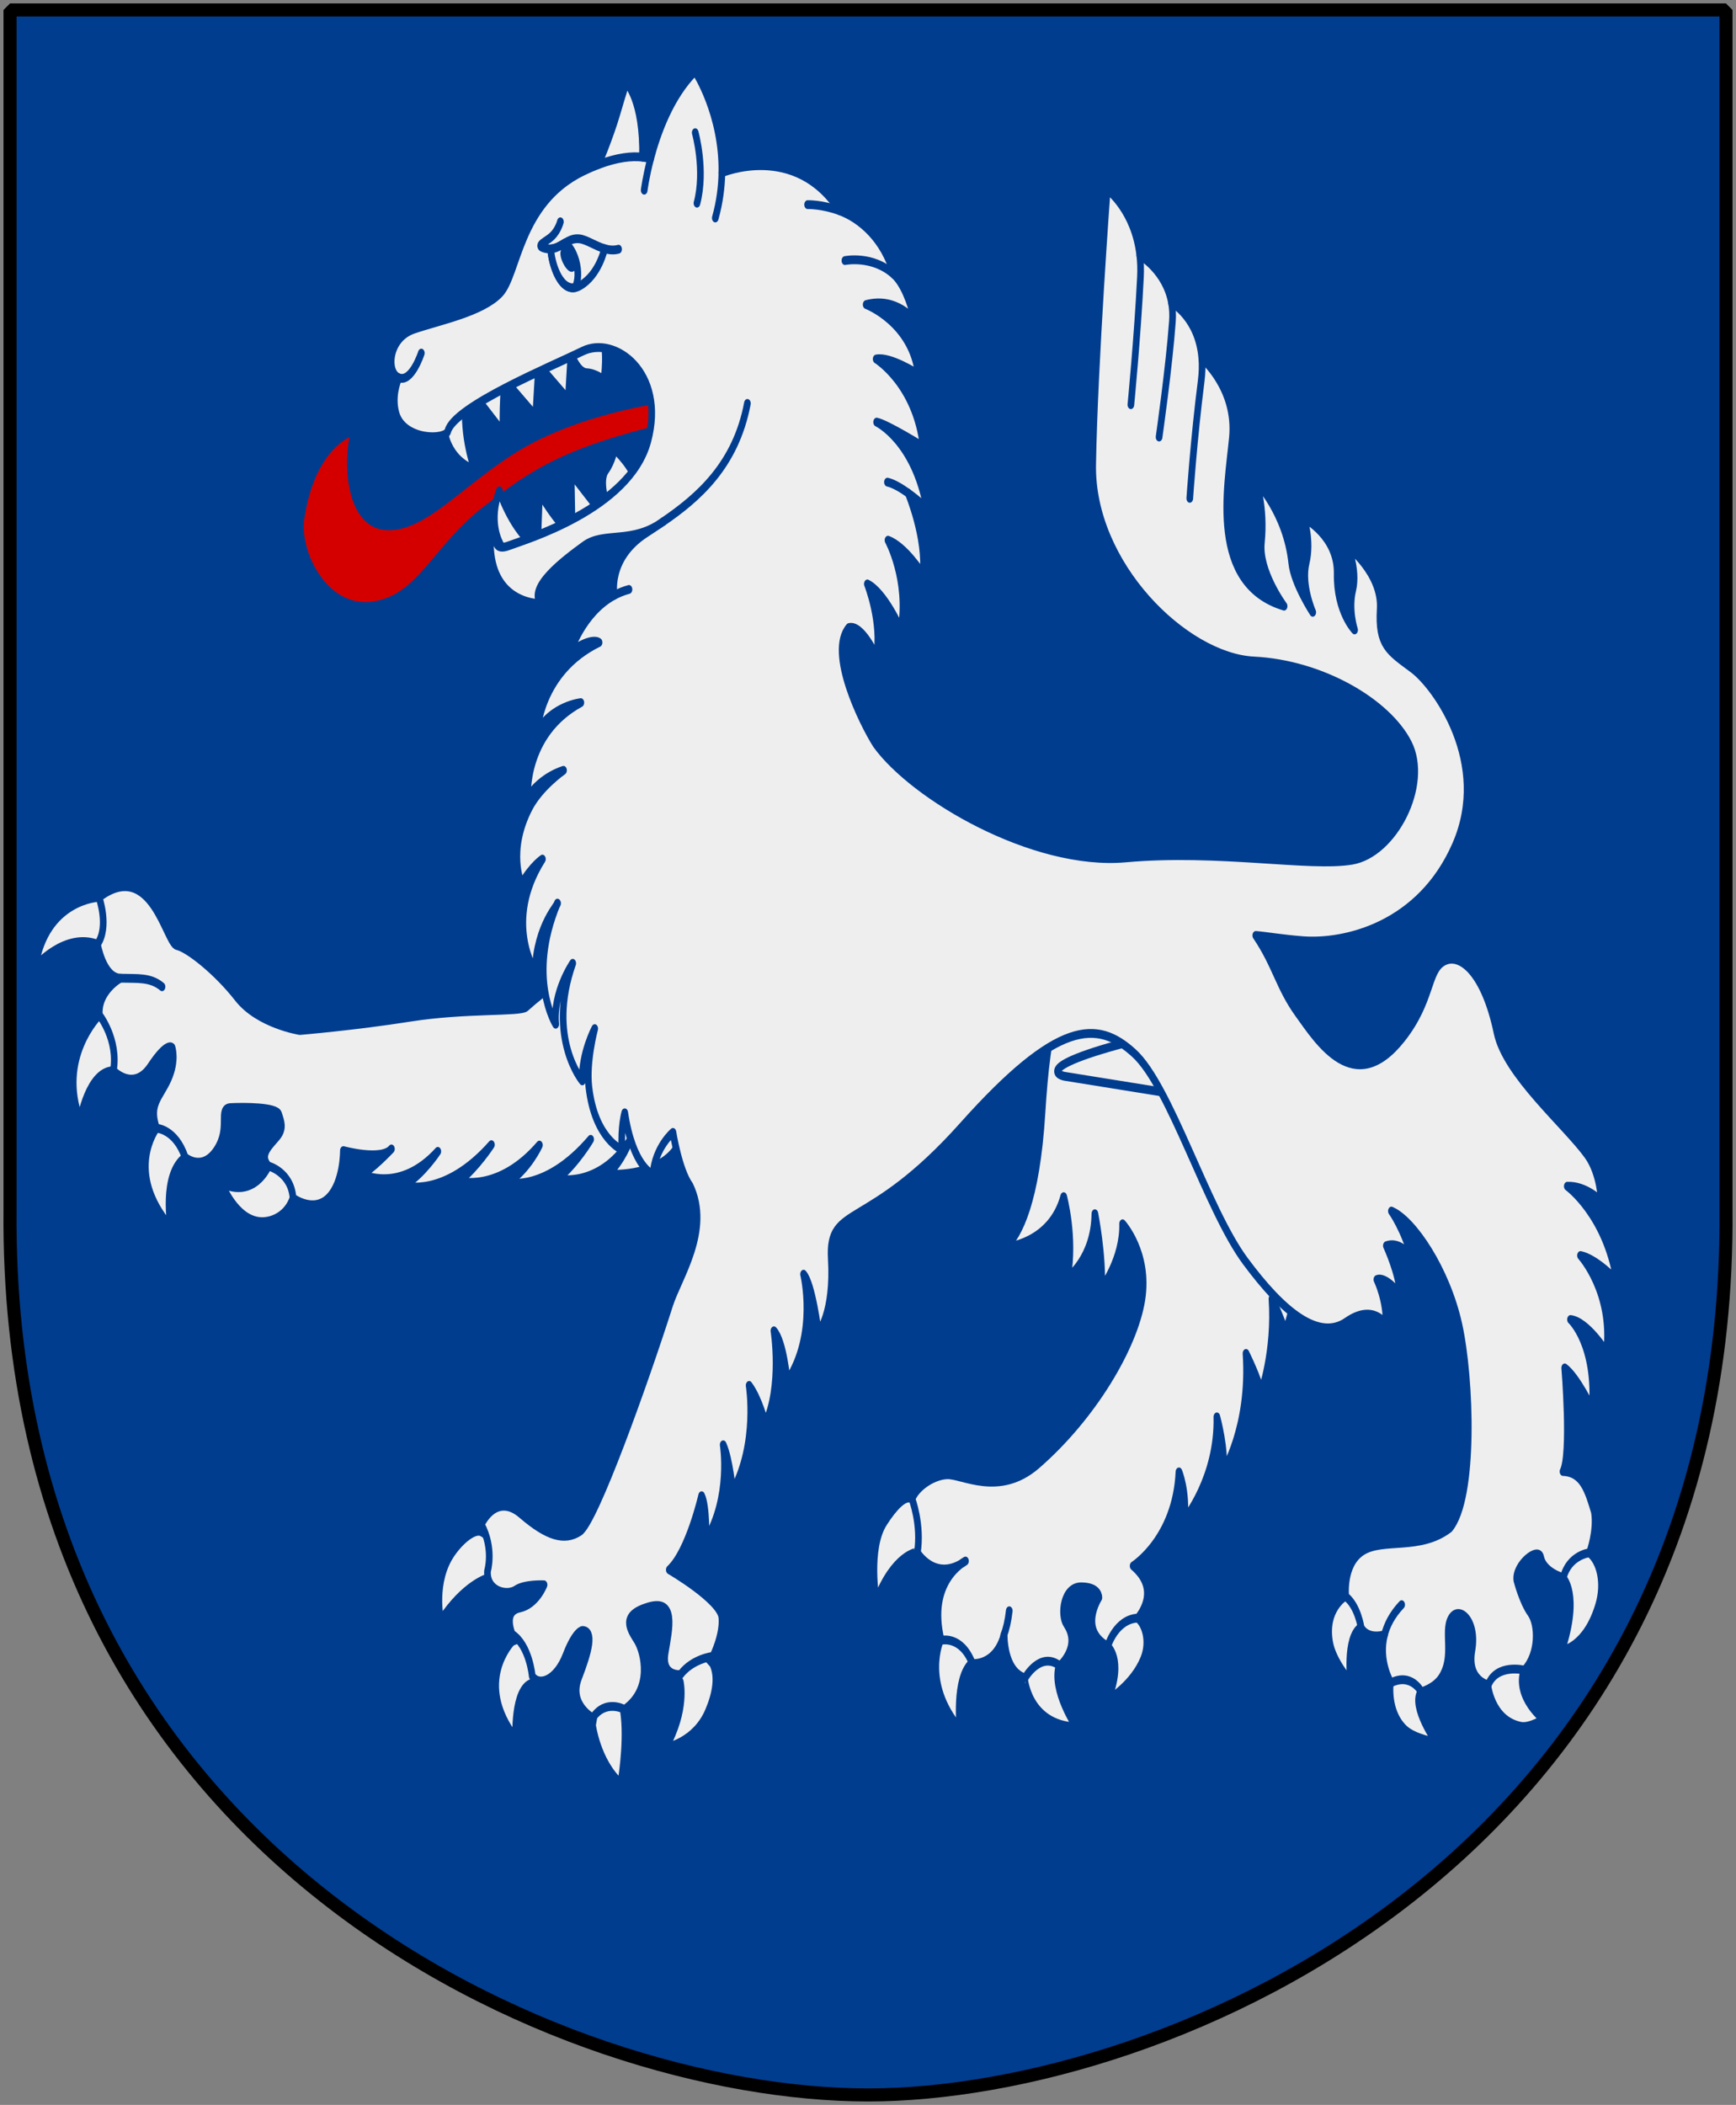 <?xml version="1.0" encoding="UTF-8" standalone="no"?>
<!-- Created with Inkscape (http://www.inkscape.org/) -->

<svg
   xmlns:dc="http://purl.org/dc/elements/1.1/"
   xmlns:cc="http://web.resource.org/cc/"
   xmlns:rdf="http://www.w3.org/1999/02/22-rdf-syntax-ns#"
   xmlns:svg="http://www.w3.org/2000/svg"
   xmlns="http://www.w3.org/2000/svg"
   version="1.0"
   width="251"
   height="304.2"
   id="svg4166">
  <rect width="100%" height="100%" fill="#808080" stroke="none"/>
  <defs
     id="defs4168" />
  <path
     d="m 249.551,1.44 -248.101,0 0,173.497 C 0.682,268.657 81.739,302.756 125.5,302.756 c 42.994,0 124.818,-34.099 124.051,-127.82 l 0,-173.497 z"
     id="Shield"
     style="fill:#003d8f" />
  <g
     transform="matrix(0.253,-0.32,0.242,0.335,-31.777,132.089)"
     id="Wolf"
     style="fill:#eeeeee;stroke:#003d8f;stroke-width:2.75;stroke-linecap:round;stroke-linejoin:round">
    <g
       transform="matrix(0.99,0.141,-0.141,0.99,50.398,12.026)"
       id="Claws-Front-L">
      <path
         d="m 65.188,333.555 c 0,0 -8.822,-3.863 -23.293,-0.494 0,0 4.188,-11.975 16.256,-14.471 5.749,-1.189 11.818,-0.528 13.405,1.653 1.587,2.18 3.247,7.665 3.247,7.665 l -4.758,7.533 -4.857,-1.886 z"
         id="path3000" />
      <path
         d="m 62.004,355.55 c 0,0 -20.529,0.886 -16.346,25.485 0,0 8.114,-13.16 15.477,-10.147 7.364,3.013 6.612,-4.579 6.612,-4.579 l -0.836,-9.204 -4.907,-1.555 z"
         id="path3002" />
      <path
         d="m 73.87,396.065 c 0,0 -5.073,10.399 -1.128,21.61 0,0 8.97,-7.91 13.283,-16.112 4.327,-8.227 0.136,-5.755 0.136,-5.755 l -7.266,-4.152 -5.025,4.409 z"
         id="path3004" />
      <path
         d="m 111.202,406.193 c 0,0 -2.772,8.603 -16.893,13.155 0,0 10.773,5.868 20.918,1.114 5.718,-2.68 9.823,-6.365 10.155,-11.086 l -1.48,-5.728 -7.248,-2.215 -5.637,0.604 0.184,4.156 z"
         id="path3006" />
    </g>
    <g
       id="g3185">
      <g
         id="Claws-Front-R">
        <path
           d="m 98.788,87.181 c 0,0 -16.231,-14.741 -33.945,-2.621 0,0 16.258,0.688 23.379,12.729 l 4.28,3.432 5.904,-4.662 2.486,-4.662 -2.104,-4.215 z"
           id="path2966" />
        <path
           d="m 78.412,116.365 -4.893,-2.536 c 0,0 -21.836,-2.582 -28.376,18.176 0,0 12.98,-8.675 20.566,-1.636 7.585,7.04 9.292,0.498 9.292,0.498 l 4.265,-8.531 -0.853,-5.971 z"
           id="path2968" />
        <path
           d="m 66.167,155.637 c 0,0 -19.275,0.488 -17.073,26.47 0,0 8.581,-14.631 19.37,-11.769 10.79,2.862 4.85,-7.828 4.85,-7.828 l -3.082,-7.487 -4.065,0.613 z"
           id="path2970" />
        <path
           d="m 91.436,196.067 c 0,0 -11.247,3.556 -17.746,-9.444 0,0 -3.893,12.435 3.647,19.975 3.487,3.487 9.327,5.932 14.559,3.711 5.232,-2.22 6.685,-7.833 6.685,-7.833 l -2.219,-5.548 -4.925,-0.861 z"
           id="path2972" />
      </g>
      <path
         d="m 236.619,244.768 c 0,0 -13.549,-7.62 -33.999,-11.026 -2.757,-0.46 -18.377,-16.999 -36.755,-30.782 -18.377,-13.783 -35.836,-28.485 -35.836,-28.485 0,0 -11.026,-13.324 -11.486,-25.269 -0.46,-11.945 -4.136,-25.269 -6.892,-28.944 -2.756,-3.675 11.486,-27.107 -12.864,-33.08 0,0 -3.216,9.649 -10.567,10.108 0,0 -5.513,9.188 -0.46,14.242 0,0 -9.649,-3.676 -14.243,2.298 0,0 0.46,11.026 -7.811,16.54 0,0 1.377,10.567 11.945,9.648 10.568,-0.919 10.568,1.838 10.568,1.838 0,0 -1.377,4.135 -7.811,5.973 -6.433,1.838 -11.487,0 -14.243,7.811 0,0 5.514,5.513 2.298,14.702 0,0 1.837,8.27 11.026,7.351 9.189,-0.919 9.188,-9.189 13.324,-5.513 4.136,3.676 13.783,12.864 12.864,15.162 -0.919,2.298 -1.379,4.594 -5.054,4.594 -3.675,0 -9.648,-1.379 -9.188,4.135 0,0 5.513,7.811 0.46,14.243 0,0 2.756,9.188 10.567,10.107 7.811,0.919 14.702,-6.432 14.702,-6.432 0,0 9.189,13.324 14.702,13.324 0,0 -10.567,-0.919 -14.242,-2.757 0,0 6.892,15.162 27.565,16.54 0,0 -9.188,0.919 -17.458,-1.838 0,0 9.188,14.242 34.917,15.62 0,0 -9.189,0.919 -17.458,-0.919 0,0 9.189,13.782 31.701,14.701 0,0 -8.27,2.298 -17.459,-0.46 0,0 9.189,12.864 33.999,13.783 0,0 -9.188,1.379 -18.377,-0.46 0,0 10.107,13.783 29.404,11.945 0,0 -5.973,2.298 -13.324,1.379 0,0 13.146,13.889 24.771,13.708 l 37.107,-3.024 17.479,-60.037 -33.874,-0.727 z"
         id="path2974" />
      <path
         d="m 87.761,111.531 c 5.054,5.054 9.188,8.27 10.567,13.783"
         id="path3048"
         style="fill:none" />
    </g>
    <g
       transform="matrix(0.983,0.182,-0.182,0.983,121.423,-56.947)"
       id="Claws-Back-L">
      <path
         d="m 315.221,610.213 c 0,0 -9.557,-1.455 -13.26,8.421 -2.234,5.959 0.558,15.083 0.558,15.083 0,0 5.626,-12.675 12.702,-11.929 7.076,0.746 7.224,-1.291 7.224,-1.291 l -2.42,-7.822 -0.93,-3.165 -3.873,0.703 z"
         id="path3008" />
      <path
         d="m 316.09,642.914 c 0,0 -6.45,6.654 -3.071,15.493 1.766,4.62 8.697,10.463 8.697,10.463 0,0 -2.633,-15.065 3.345,-16.696 5.978,-1.631 3.449,-6.269 3.449,-6.269 l -9.784,-7.609 -2.635,4.619 z"
         id="path3010" />
      <path
         d="m 349.37,665.488 c 0,0 -4.941,10.078 4.311,18.357 2.725,2.439 9.036,3.299 9.036,3.299 0,0 -6.064,-12.252 1.702,-17.315 7.765,-5.063 -3.424,-9.221 -3.424,-9.221 l -10.614,0.574 -1.01,4.306 z"
         id="path3012" />
      <path
         d="m 393.647,654.491 c 0,0 3.385,8.166 -12.914,18.818 0,0 8.952,4.739 20.535,-3.466 6.16,-4.363 8.001,-11.309 5.691,-15.931 -2.31,-4.621 -5.049,-5.63 -5.049,-5.63 l -8.085,2.44 -0.177,3.769 z"
         id="path3014" />
    </g>
    <g
       transform="translate(2.641,-3.004)"
       id="g2944">
      <g
         transform="matrix(0.983,0.181,-0.181,0.983,155.082,-74.669)"
         id="Claws-Back-R">
        <path
           d="m 135.44,557.27 c 0,0 -13.964,6.775 -8.544,27.633 0,0 6.809,-14.547 15.35,-14.547 8.541,0 4.524,-8.775 4.524,-8.775 l -5.256,-6.406 -6.073,2.095 z"
           id="path2954" />
        <path
           d="m 119.948,532.469 c 0,0 5.812,-15.596 16.138,-18.672 6.268,-1.868 11.903,-2.341 13.486,0.03 1.583,2.37 2.384,5.305 2.384,5.305 l -4.668,10.802 -5.044,-0.928 c 10e-4,0 -8.292,-4.538 -22.296,3.463 z"
           id="path2956" />
        <path
           d="m 191.969,596.526 c 0,0 3.849,7.21 -9,14.287 0,0 11.173,1.862 19.324,-2.549 5.322,-2.88 6.649,-8.739 4.855,-12.26 -1.795,-3.521 -4.855,-4.81 -4.855,-4.81 l -9.341,0.967 -0.983,4.365 z"
           id="path2958" />
        <path
           d="m 167.427,610.759 c 0,0 -2.284,-15.323 4.652,-19.99 l 1.35,-8.284 -10.27,-3.201 -4.934,2.801 -0.278,3.973 c -0.001,-10e-4 -7.059,13.097 9.479,24.7 z"
           id="path2960" />
      </g>
      <path
         d="m 383.082,383.302 c -18.49,-0.743 -31.52,6.44 -51.876,24.515 -20.357,18.074 -33.143,21.044 -39.836,19.812 0,0 14.254,12.202 28.313,5.21 0,0 -5.457,12.301 -16.333,19.347 0,0 12.165,3.304 21.971,-6.601 0,0 -6.392,11.595 -14.085,18.695 0,0 12.829,-0.3 20.196,-8.524 0,0 1.655,14.141 -10.535,22.543 -12.19,8.402 -39.534,12.416 -66.821,7.395 -18.531,-3.41 -24.63,-19.434 -29.21,-23.47 -4.58,-4.036 -12.206,-5.972 -15.673,-4.481 0,0 -2.639,8.561 -9.953,13.602 0,0 -1.15,12.03 12.56,15.617 0,0 -15.81,-6.636 -24.367,10.95 0,0 7.153,4.511 4.323,14.101 0,0 6.252,7.299 15.755,2.56 0,0 -8.1,7.895 -3.155,15.724 0,0 10.443,-1.803 13.047,7.191 0,0 10.593,1.853 10.971,-7.561 0.148,-3.698 7.041,-9.347 12.462,-4.092 5.421,5.255 2.888,7.449 2.888,7.449 0,0 -13.017,1.33 -7.8,13.466 0,0 8.154,-3.822 15.023,2.232 0,0 13.153,0.823 9.859,-13.088 0,0 18.573,6.079 33.959,-8.121 0,0 -1.747,6.597 -8.64,12.248 0,0 19.1,0.322 31.818,-13.836 0,0 -4.563,10.336 -10.048,14.117 0,0 17.934,-2.021 32.439,-20.108 0,0 -1.894,10.294 -4.007,13.099 0,0 13.166,-5.028 23.54,-18.02 0,0 -1.138,6.177 -3.114,11.136 0,0 13.491,-3.904 17.824,-15.879 0,0 -0.812,7.302 -1.989,10.811 0,0 13.544,-7.088 17.729,-15.364 4.185,-8.276 3.694,-20.076 -1.523,-32.212 -5.217,-12.136 -7.712,-27.495 12.579,-36.535 27.698,-20.69 21.928,-52.282 -18.288,-53.927 z"
         id="path2962"
         style="stroke-width:2.75" />
      <path
         d="m 436.022,425.754 c -2.888,-3.123 -5.142,-4.969 -7.938,-5.668"
         id="path3036"
         style="fill:none" />
      <path
         d="m 207.109,514.685 c 2.134,-0.752 4.481,-2.027 7.036,-4.015"
         id="path3050"
         style="fill:none;stroke-width:2.75" />
    </g>
    <path
       d="m 377.255,437.932 -28.788,-35.069 c 0,0 -10.047,-12.927 28.788,12.039 7.328,4.711 0,23.031 0,23.031 z"
       id="path2964" />
    <path
       d="m 379.75,139.365 c 0,0 -24.715,-20.321 -51.662,-31.653 -26.947,-11.332 -52.501,-9.785 -64.008,-23.061 -11.507,-13.276 8.425,-30.196 12.421,-29.462 0,0 -15.039,-10.323 -35.639,4.149 -9.059,6.365 -13.211,28.112 2.493,40.231 15.669,12.091 30.409,4.868 54.457,10.632 22.01,5.276 36.51,9.168 77.591,36.904 l 4.347,-7.74 z"
       id="Tongue"
       style="fill:#d40000;stroke-width:2.75" />
    <g
       transform="matrix(0.918,0.397,-0.397,0.918,141.558,-139.423)"
       id="Teeth">
      <path
         d="m 234.87,139.703 c 0,0 -0.852,7.949 7.666,13.912 0,0 -1.135,-11.64 3.975,-21.011 0,10e-4 -11.642,-1.987 -11.642,7.099 z"
         id="path2982-7" />
      <path
         d="m 244.203,178.258 c 0,0 -1.975,-7.748 5.607,-14.862 0,0 0.533,11.684 6.926,20.231 0,-0.001 -11.241,3.623 -12.533,-5.37 z"
         id="path2984-4" />
      <path
         d="m 250.486,131.752 7.099,15.048 c 0,0 4.543,-13.629 7.666,-16.184 l -14.765,1.136 z"
         id="path2986-0" />
      <path
         d="m 292.399,132.906 c 0,0 0.284,6.916 3.975,8.451 3.691,1.536 5.962,4.61 5.962,4.61 0,0 5.112,-8.708 3.692,-12.549 l -13.061,-0.512"
         id="path2988-9" />
      <path
         d="m 259.119,183.779 5.974,-14.016 c 0,0 3.876,12.28 7.149,14.641 l -13.122,-0.624 z"
         id="path2990-4" />
      <path
         d="m 264.33,132.515 7.666,14.196 6.814,-14.764 -14.481,0.568 z"
         id="path22" />
      <path
         d="m 278.761,132.321 7.666,14.196 6.814,-14.765 -14.481,0.569 z"
         id="path24" />
      <path
         d="m 273.768,185.132 5.679,-16.468 7.666,16.184 -13.345,0.283 z"
         id="path26" />
      <path
         d="m 289.784,181.323 c 0,0 -0.137,-6.919 3.455,-8.676 3.592,-1.757 5.671,-4.963 5.671,-4.963 0,0 5.63,8.382 4.446,12.301 l -13.005,1.303"
         id="path2998-8" />
    </g>
    <path
       d="m 181.559,341.728 c 8.369,-3.623 28.371,-4.897 31.532,-20.941 0,-6.555 6.41,-16.904 6.41,-16.904 0,0 -8.592,-1.732 -15.029,3.775 0,0 -4.384,-7.428 4.856,-21.932 0,0 -4.264,1.992 -8.766,7.544 0,0 -5.8,-10.204 3.623,-23.605 4.635,-6.59 14.331,-11.483 14.331,-11.483 0,0 -9.302,1.777 -14.975,8.235 0,0 -1.499,-19.821 22.491,-29.237 0,0 -12.132,0.785 -18.224,8.879 0,0 1.33,-18.829 26.646,-26.803 0.573,0.713 -10.856,-1.173 -21.408,9.057 0,0 1.181,-20.409 26.4,-23.27 0,0 -4.483,-1.431 -11.558,-0.411 0,0 2.667,-11.43 18.684,-14.874 7.877,-1.693 18.318,1.296 18.318,1.296 0,0 -8.037,-5.009 -16.587,-4.118 0,0 12.354,-15.572 36.362,-6.202 0,0 -9.442,-7.659 -19.409,-5.851 0,0 13.758,-12.923 37.824,-2.507 0,0 -0.603,-3.323 -10.615,-6.126 0,0 12.07,-5.323 25.281,-0.191 0,0 5.808,-10.334 22.883,-4.984 2.468,0.773 5.029,1.576 7.665,2.346 -14.24,-3.661 -19.672,-14.688 -28.824,-17.118 -9.152,-2.431 -26.169,-6.734 -25.336,0.769 0,0 -14.467,-13.091 -3.162,-26.881 2.161,-2.636 3.752,-0.417 3.752,-0.417 0,0 -3.451,2.078 2.38,5.111 5.831,3.033 43.807,26.106 64.012,15.972 20.205,-10.134 12.849,-33.218 -0.043,-38.799 -12.892,-5.581 -50.552,-24.232 -57.579,-20.46 -2.645,1.42 -15.273,-10.458 -11.7,-18.713 2.181,-5.039 7.186,-6.905 8.583,-7.273 -2.723,-4.769 5.236,-12.097 14.88,-6.725 9.644,5.372 23.982,15.567 33.546,16.515 9.565,0.947 24.912,-15.15 51.121,-3.806 2.168,0.942 4.152,1.89 5.97,2.839 0,0 9.49,-2.883 16.539,-6.194 7.049,-3.312 9.458,-4.266 9.458,-4.266 0,0 1.503,8.798 -11.187,21.396 0.827,0.942 1.507,1.835 2.066,2.665 7.687,-3.943 19.599,-8.436 32.123,-7.006 0,0 -0.843,17.499 -13.86,30.49 0,0 28.778,13.898 27.006,42.207 4.324,7.366 7.276,18.708 2.449,29.858 0.861,4.356 -0.798,10.723 -3.724,16.201 0,0 -0.176,-10.474 -11.057,-17.391 0,0 9.928,17.005 0.568,30.613 0,0 -4.474,-12.122 -9.326,-15.484 0,0 6.586,16.998 -4.834,33.182 0,0 -5.983,-15.476 -8.631,-18.83 0,0 7.43,14.884 -3.581,33.768 0,0 -0.827,-4.242 -2.29,-8.76 0,0 -4.08,15.462 -13.149,22.573 0,0 0.801,-11.321 -3.051,-17.718 0,0 -2.029,14.888 -15.399,23.922 0,0 3.164,-13.136 -0.194,-19.95 0,0 -3.695,12.907 -12.95,18.991 0,0 2.739,-11.428 -1.962,-14.408 -11.677,-0.52 -16.513,25.1 -17.071,33.934 0,22.282 20.548,72.347 50.066,96.946 29.518,24.599 52.96,54.693 67.139,65.113 14.179,10.42 39.357,4.92 41.962,-10.128 2.605,-15.048 -8.682,-42.54 -28.361,-62.798 -19.679,-20.258 -28.071,-68.007 -5.787,-90.29 22.283,-22.283 63.666,-57.879 63.666,-57.879 0,0 3.738,12.531 -4.499,24.181 0,0 4.501,10.746 -0.711,19.658 0,0 4.873,11.124 -2.962,21.224 0,0 4.119,16.835 -8.035,26.675 -12.153,9.84 -38.488,26.045 -20.835,52.67 0,0 -0.201,-15.12 6.945,-20.836 8.682,-6.945 11.577,-15.337 11.577,-15.337 0,0 2.359,15.765 -6.945,28.649 -3.763,5.209 -4.34,17.074 -4.34,17.074 0,0 2.315,-9.55 8.682,-13.022 6.367,-3.473 8.972,-10.708 8.972,-10.708 0,0 6.367,13.601 -2.026,21.993 -8.393,8.392 -6.945,17.654 -6.945,17.654 0,0 2.315,-6.367 8.103,-9.55 5.788,-3.183 7.813,-11.287 7.813,-11.287 0,0 4.629,15.916 -3.763,23.44 -8.392,7.524 -6.498,11.719 -3.183,22.573 3.183,10.418 3.183,43.699 -25.178,52.091 -28.361,8.392 -54.695,-9.55 -66.271,-21.994 -5.986,-6.434 -9.805,-11.245 -12.898,-14.589 -0.413,12.273 -4.175,18.061 -4.175,29.637 0,11.576 -1.737,35.306 25.756,35.306 17.075,0 21.996,-8.104 28.94,-5.499 6.944,2.605 9.725,14.208 0.579,31.255 -6.366,11.864 0.579,40.225 0.579,53.247 0,8.102 -5.788,14.469 -5.788,14.469 0,0 -1.159,-7.813 -6.945,-13.022 0,0 5.498,17.364 -5.498,35.306 0,0 -1.446,-10.709 -5.498,-15.917 0,0 2.026,17.653 -13.022,29.228 0,0 0.869,-12.442 -3.763,-17.653 0,0 2.606,13.021 -12.732,26.334 0,0 2.316,-11.576 0.579,-17.074 0,0 -16.497,21.414 -22.863,22.862 5.747,5.774 3.321,11.489 0.677,18.069 -3.33,5.27 -10.275,7.81 -10.275,7.81 0,0 -6.66,-5.353 -13.194,-1.853 0,0 -4.718,-6.789 -2.372,-11.035 1.771,-3.204 -9.428,-5.677 -12.058,-1.642 0,0 -2.917,6.229 -2.96,11.224 -0.043,4.995 -6.301,11.782 -14.143,11.215 0,0 -6.778,-9.495 -14.007,-7.007 0,0 -5.438,-7.188 2.603,-12.468 8.04,-5.28 5.816,-13.935 0.662,-13.121 -5.154,0.814 -7.136,9.787 -15.797,10.615 -4.195,0.401 -8.948,-2.54 -8.948,-2.54 0,0 1.318,-7.114 -7.136,-10.739 0,0 0.813,-8.627 8.452,-12.643 0,0 -6.073,-3.398 -5.462,-8.288 0,0 3.72,-5.786 2.107,-11.382 0,0 5.953,-8.316 14.849,-5.492 8.896,2.824 17.265,16.439 30.942,19.731 13.938,0.447 38.536,-27.623 46.639,-43.25 8.103,-15.627 8.972,-36.464 4.34,-44.857 0,0 -9.9e-4,7.524 -4.053,16.785 0,0 0.869,-7.234 -4.919,-10.418 0,0 -2.316,10.418 -6.367,14.759 0,0 -0.29,-8.103 -3.763,-9.839 0,0 -1.446,7.525 -6.944,12.733 0,0 0.869,-8.392 -11.287,-11.866 -12.156,-3.474 -16.786,-19.68 -17.075,-42.541 -0.289,-22.861 15.338,-60.774 11.577,-78.715 -3.761,-17.942 -15.584,-29.286 -67.138,-32.411 -51.554,-3.125 -56.653,-20.798 -67.576,-7.521 -10.924,13.277 -19.717,12.887 -19.717,12.887 0,0 8.661,-12.711 8.103,-17.308 0,0 -8.643,17.664 -27.96,19.425 0,0 7.538,-9.951 6.911,-15.123 0,0 -9.278,14.828 -22.537,18.476 0,0 3.472,-7.417 3.35,-13.233 0,0 -9.749,15.759 -27.708,19.103 0,0 6.023,-8.018 7.155,-13.112 0,0 -8.774,14.181 -25.688,16.525 0,0 7.564,-7.333 8.26,-11.205 0,0 -15.826,8.915 -25.62,7.481 0,0 8.764,21.141 5.494,25.645 -3.27,4.504 -11.127,6.311 -11.127,6.311 0,0 -6.552,-5.313 -13.592,-5.145 0,0 -6.307,-4.989 0.156,-9.333 6.463,-4.344 15.012,-8.974 4.776,-15.104 -10.236,-6.131 -10.191,-0.279 -10.555,4.346 -0.364,4.625 -5.717,15.557 -18.653,11.967 0,0 -3.28,-7.772 -11.261,-7.153 0,0 -4.428,-9.983 4.491,-13.1 8.919,-3.117 14.606,-6.11 11.287,-9.504 0,0 -2.048,-2.044 -10.354,0.869 -8.306,2.913 -14.816,-0.643 -14.492,-4.981 0,0 5.765,-7.659 3.016,-15.064 0,0 2,-7.9 7.855,-3.853 5.855,4.047 12.32,1.75 12.32,1.75 0,0 -5.612,-5.766 -9.542,-6.909 -3.93,-1.143 -9.092,-8.014 -4.389,-12.315 0,0 6.874,-3.116 8.176,-12.285 0,0 11.293,-3.365 14.208,9.033 2.915,12.398 7.014,18.534 13.727,20.656 6.713,2.122 51.766,-15.106 75.925,-25.566 z"
       id="use2972"
       style="stroke-width:2.75" />
    <path
       d="m 405.894,64.438 c 7.337,3.83 11.947,7.674 14.81,10.935"
       id="path3018-8"
       style="fill:none;stroke-width:2.75" />
    <path
       d="m 312.394,56.432 c 0,0 -9.293,3.957 -12.016,-0.813"
       id="path3020-2"
       style="fill:none;stroke-width:2.75" />
    <path
       d="m 441.717,84.88 c 0,0 -4.945,11.425 -14.675,16.39"
       id="path3022-4"
       style="fill:none;stroke-width:2.75" />
    <path
       d="m 414.078,83.29 c 0,0 3.31,-2.491 8.692,-5.251"
       id="path3024-5"
       style="fill:none;stroke-width:2.75" />
    <path
       d="m 459.762,133.16 c 0,0 4.464,4.078 8.276,10.571"
       id="path3026"
       style="fill:none;stroke-width:2.75" />
    <path
       d="m 427.613,226.89 c -1.003,-3.098 -2.303,-6.324 -3.841,-8.4"
       id="path3028"
       style="fill:none;stroke-width:2.75" />
    <path
       d="m 317.747,166.063 c 1.886,0.733 3.797,1.679 5.699,2.886"
       id="path3040"
       style="fill:none;stroke-width:2.75" />
    <path
       d="m 348.295,163.426 c 15.601,4.562 33.807,7.989 50.626,-2.628"
       id="path3042-5"
       style="fill:none;stroke-width:2.75" />
    <path
       d="m 441.031,101.523 c -3.141,3.137 -6.993,6.011 -11.713,8.312"
       id="path3044-1"
       style="fill:none;stroke-width:2.75" />
    <path
       d="m 458.841,156.412 c 0,0 9.569,6.664 11.647,17.178"
       id="path3046"
       style="fill:none;stroke-width:2.75" />
    <path
       d="m 389.639,85.175 c 1.07,1.603 2.364,3.062 4.071,4.11"
       id="path3058"
       style="fill:none;stroke-width:2.75" />
    <path
       d="m 382.237,66.501 c 0,0 -2.435,1.291 -5.541,0.884 -3.009,-0.394 -6.878,-2.603 -5.199,0.094 0.626,1.007 1.305,1.779 2.018,2.393"
       id="path3060"
       style="fill:none;stroke-width:2.75" />
    <path
       d="m 373.517,69.872 c 3.379,2.905 7.549,2.238 10.777,5.959 1.915,2.207 3.164,6.076 5.345,9.344 0,0 -7.286,4.351 -15.356,1.328 -8.069,-3.024 -3.459,-13.624 -0.766,-16.63 z"
       id="path3062"
       style="fill:none;stroke-width:2.75" />
    <path
       d="m 379.077,72.588 c -1.906,-0.68 -3.835,-1.233 -5.561,-2.716 -2.458,2.744 -6.506,11.809 -1.062,15.671 2.288,-0.502 4.657,-2.658 6.005,-5.773 1.114,-2.574 1.273,-5.209 0.618,-7.183 z m -3.041,7.584 c -0.588,-0.072 -0.861,-1.44 -0.608,-3.053 0.251,-1.614 0.933,-2.862 1.52,-2.788 0.589,0.074 0.86,1.441 0.609,3.055 -0.251,1.612 -0.932,2.861 -1.521,2.786 z"
       id="path3066"
       style="stroke-width:2.75" />
    <path
       d="m 548.023,239.378 c -1.214,1.716 -2.688,3.413 -4.472,5.048 -13.891,12.733 -30.386,26.045 -30.386,26.045"
       id="path3030"
       style="fill:none" />
    <path
       d="m 547.312,259.035 c -0.924,1.578 -2.151,3.097 -3.761,4.491 -10.708,9.261 -28.94,22.283 -28.94,22.283"
       id="path3032"
       style="fill:none" />
    <path
       d="m 544.351,280.259 c -1.323,1.706 -3.008,3.382 -5.141,4.971 -14.76,10.997 -28.649,23.151 -28.649,23.151"
       id="path3034"
       style="fill:none" />
    <path
       d="m 323.672,620.117 c 2.829,-1.487 6.594,-2.342 11.602,-1.892"
       id="path3038"
       style="fill:none;stroke-width:2.75" />
  </g>
  <path
     d="m 249.551,1.44 -248.101,0 0,173.497 c -0.767,93.721 80.289,127.82 124.051,127.82 42.994,0 124.818,-34.099 124.051,-127.82 l 0,-173.497 z"
     id="Frame"
     style="fill:none;stroke:#000000;stroke-width:1.888;stroke-linejoin:bevel" />
</svg>
